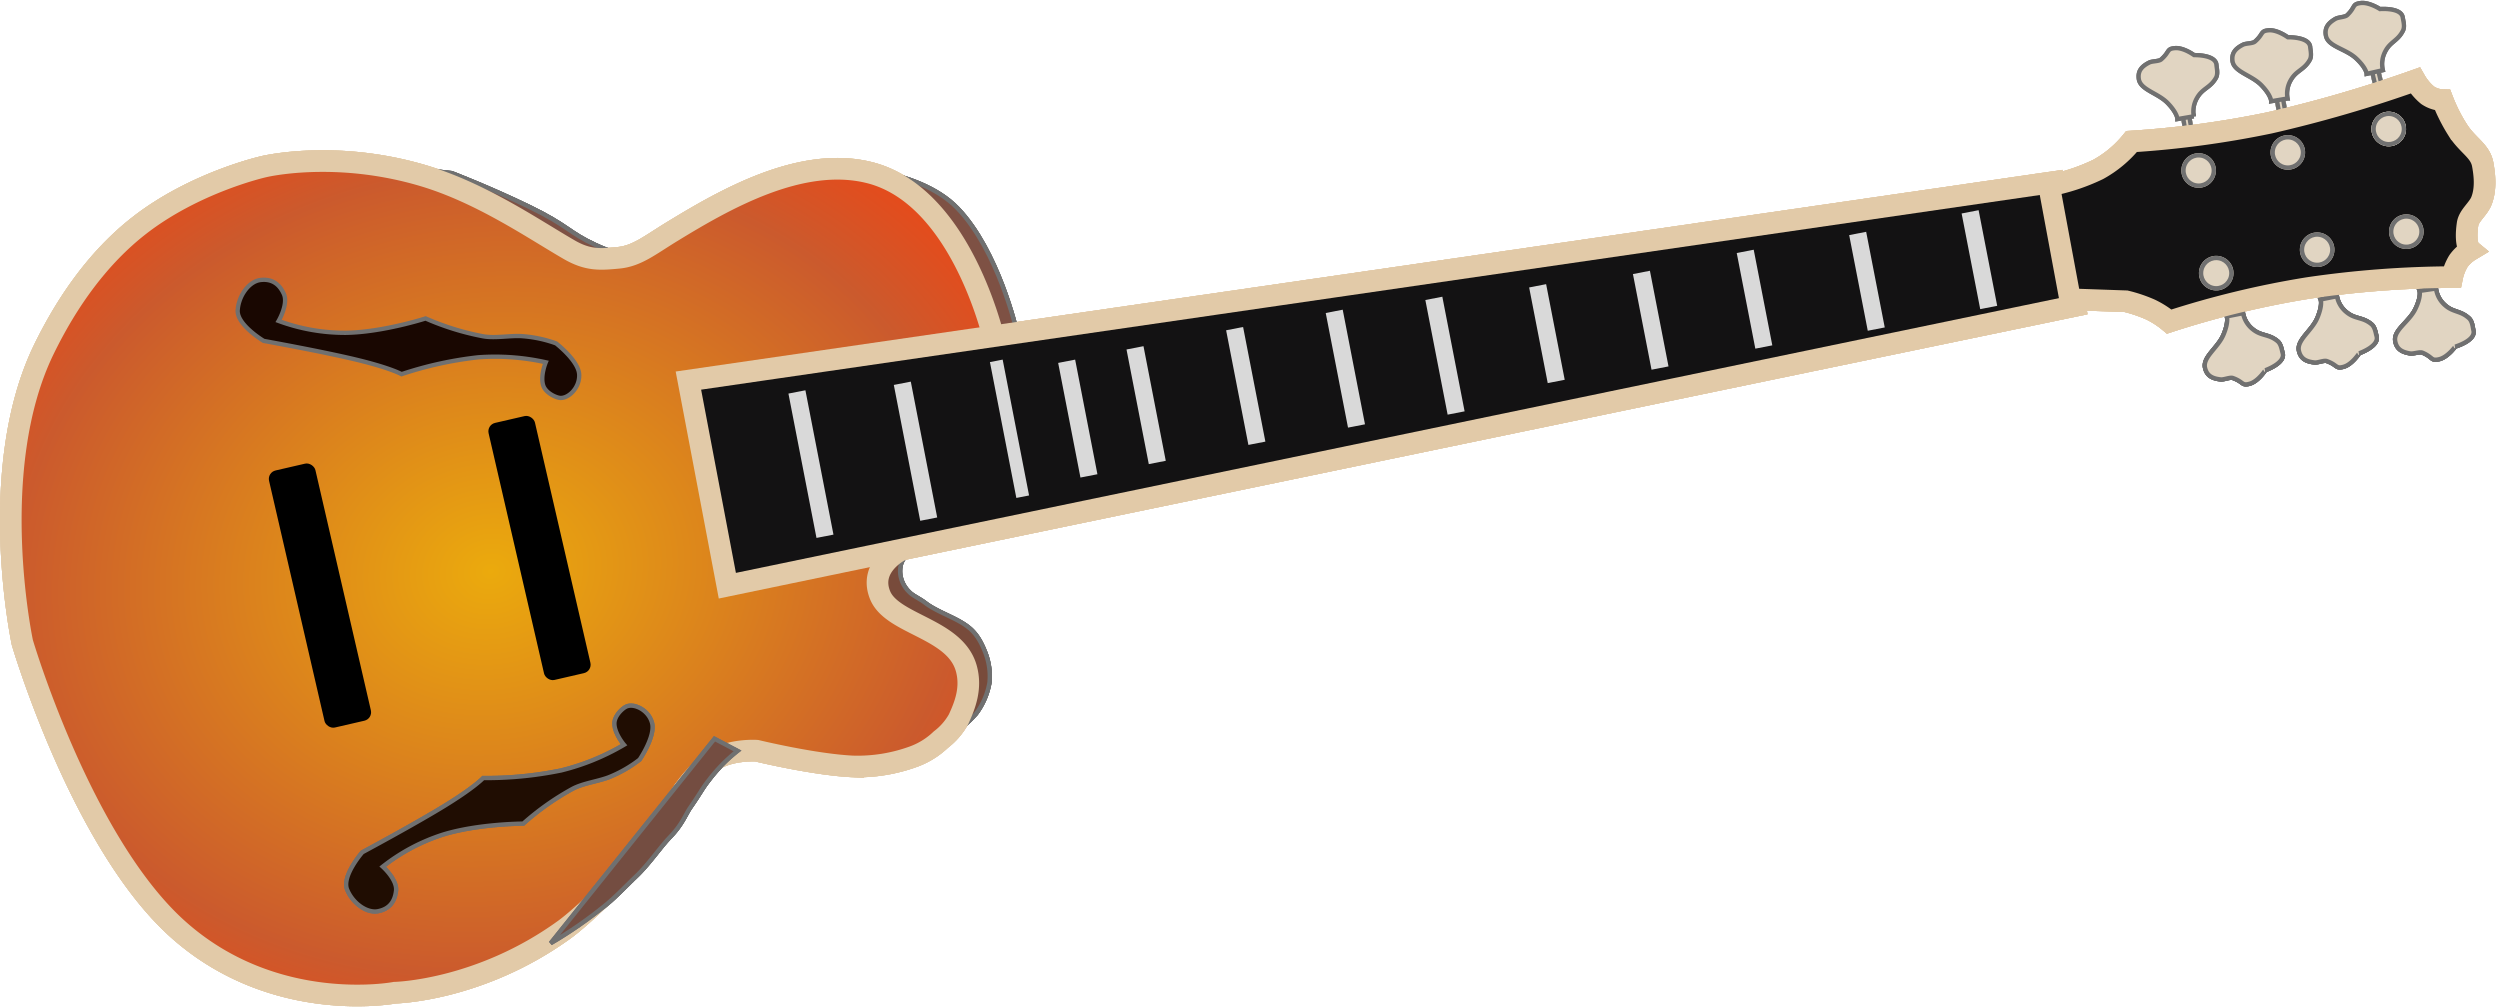 <svg xmlns="http://www.w3.org/2000/svg" xmlns:xlink="http://www.w3.org/1999/xlink" width="578.061" height="232.746" viewBox="0 0 578.061 232.746">
  <defs>
    <radialGradient id="radial-gradient" cx="0.5" cy="0.5" r="0.779" gradientTransform="matrix(0.646, -0.763, 0.723, 0.612, -0.185, 0.575)" gradientUnits="objectBoundingBox">
      <stop offset="0" stop-color="#ebaa0d"/>
      <stop offset="1" stop-color="#b13f22"/>
    </radialGradient>
    <radialGradient id="radial-gradient-2" cx="0.5" cy="0.5" r="0.728" gradientTransform="matrix(0.626, -0.78, 0.726, 0.583, -0.176, 0.599)" gradientUnits="objectBoundingBox">
      <stop offset="0" stop-color="#ebaa0d"/>
      <stop offset="0.677" stop-color="#cb5a2d"/>
      <stop offset="1" stop-color="#ff3c0a"/>
    </radialGradient>
  </defs>
  <g id="Group_167" data-name="Group 167" transform="translate(-2232.691 -425.088)">
    <path id="Path_131" data-name="Path 131" d="M-10918.6-12969.877l-20-36.848,4.634-4.6,6.438-1.065a4.965,4.965,0,0,0-1.325,1.916,6.142,6.142,0,0,0-.228,2.742,6.847,6.847,0,0,0,2.105,4c.758.813,2.418,1.518,3.684,2.5,2.131,1.658,5.582,2.924,8,4.314,2.475,1.422,4.155,2.892,5.741,6.873a15.048,15.048,0,0,1,1.072,7.164,16.676,16.676,0,0,1-3.129,7.249,28.478,28.478,0,0,1-7,5.754" transform="translate(13369.963 13565.762)" fill="#784b3b" stroke="#707070" stroke-width="1"/>
    <g id="Group_78" data-name="Group 78" transform="matrix(0.999, 0.035, -0.035, 0.999, 2727.43, 435.909)">
      <g id="Rectangle_17" data-name="Rectangle 17" transform="matrix(0.978, -0.208, 0.208, 0.978, 9.692, 14.084)" fill="#e1d5c2" stroke="#707070" stroke-width="1">
        <rect width="2.445" height="6.847" stroke="none"/>
        <rect x="0.5" y="0.5" width="1.445" height="5.847" fill="none"/>
      </g>
      <path id="Path_46" data-name="Path 46" d="M8.177.023c-1.986.238-1.1.867-3.1,2.735-.512.48-2.036.429-2.717.8C.651,4.5-.265,5.586.067,7.444c.448,2.5,4.552,3.072,6.9,5.357s2.355,3.6,2.355,3.6l3.752-.778a6.18,6.18,0,0,1,.622-4.312c1.215-2.286,2.966-2.382,4.2-4.766.488-.943.084-2.264,0-2.988-.277-2.4-5.238-2.071-5.238-2.071S10.164-.215,8.177.023Z" transform="translate(0 0)" fill="#e1d5c2" stroke="#707070" stroke-width="1"/>
    </g>
    <g id="Group_79" data-name="Group 79" transform="matrix(0.999, 0.035, -0.035, 0.999, 2749.107, 431.785)">
      <g id="Rectangle_17-2" data-name="Rectangle 17" transform="matrix(0.978, -0.208, 0.208, 0.978, 9.692, 14.084)" fill="#e1d5c2" stroke="#707070" stroke-width="1">
        <rect width="2.445" height="6.847" stroke="none"/>
        <rect x="0.5" y="0.5" width="1.445" height="5.847" fill="none"/>
      </g>
      <path id="Path_46-2" data-name="Path 46" d="M8.177.023c-1.986.238-1.1.867-3.1,2.735-.512.48-2.036.429-2.717.8C.651,4.5-.265,5.586.067,7.444c.448,2.5,4.552,3.072,6.9,5.357s2.355,3.6,2.355,3.6l3.752-.778a6.18,6.18,0,0,1,.622-4.312c1.215-2.286,2.966-2.382,4.2-4.766.488-.943.084-2.264,0-2.988-.277-2.4-5.238-2.071-5.238-2.071S10.164-.215,8.177.023Z" transform="translate(0 0)" fill="#e1d5c2" stroke="#707070" stroke-width="1"/>
    </g>
    <g id="Group_80" data-name="Group 80" transform="translate(2770.313 425.919) rotate(-1)">
      <g id="Rectangle_17-3" data-name="Rectangle 17" transform="matrix(0.978, -0.208, 0.208, 0.978, 9.692, 14.084)" fill="#e1d5c2" stroke="#707070" stroke-width="1">
        <rect width="2.445" height="6.847" stroke="none"/>
        <rect x="0.5" y="0.5" width="1.445" height="5.847" fill="none"/>
      </g>
      <path id="Path_46-3" data-name="Path 46" d="M8.177.023c-1.986.238-1.1.867-3.1,2.734-.512.48-2.036.429-2.718.8C.651,4.5-.265,5.586.068,7.444c.448,2.5,4.552,3.072,6.9,5.358s2.355,3.6,2.355,3.6l3.752-.778a6.18,6.18,0,0,1,.622-4.312c1.215-2.286,2.966-2.382,4.2-4.766.488-.943.084-2.264,0-2.988-.278-2.4-5.238-2.071-5.238-2.071S10.164-.215,8.177.023Z" transform="translate(0 0)" fill="#e1d5c2" stroke="#707070" stroke-width="1"/>
    </g>
    <path id="Path_132" data-name="Path 132" d="M-11423.908-13384.673l24.447,2.782s8.814,3.378,17.936,7.808,9.029,5.9,15.3,8.806,9.77,2.825,9.77,2.825l17.489-11.631,26.961-9.4s20.075-.076,29.52,9.747,13.662,28.352,13.662,28.352l-115.813,8.418Z" transform="translate(13736.598 13847.01)" fill="#7e5144" stroke="#707070" stroke-width="1"/>
    <path id="Path_133" data-name="Path 133" d="M-11542.471-13382.055c-15.693-3.81-33.189,6.185-45.541,13.746-5.1,3.119-8.046,5.595-12.317,6s-7.051.618-11.4-1.893c-8.295-4.792-20.349-13.143-33.843-17.134-20.413-6.037-36.755-2.046-36.755-2.046s-15.924,3.55-28.886,13.68c-9.04,7.065-16.328,17.021-21.935,28.519-13.576,27.839-5,67.834-5,67.834s13.638,46.307,35.982,66.3,50.158,14.66,50.158,14.66,19.576-.363,39.285-14.66c3.794-2.753,17.024-14.65,22.356-24.9,1.771-2.514,3.971-5.325,4.648-6.429a27.656,27.656,0,0,1,7.848-8.052c4.137-2.3,9.532-1.908,9.532-1.908s13.328,3.237,22.3,3.639a37.693,37.693,0,0,0,13.71-2.189,18.076,18.076,0,0,0,6.547-4.009,15.288,15.288,0,0,0,4.11-4.729c1.464-3.179,3.041-7.131,1.8-11.694-2.547-9.35-17.145-10.124-19.943-16.97s5-10.549,5-10.549l21.825-46.689S-11520.273-13376.664-11542.471-13382.055Z" transform="translate(13976.01 13847.009)" stroke="#e2caa8" stroke-width="5" fill="url(#radial-gradient)"/>
    <g id="Group_81" data-name="Group 81" transform="matrix(0.921, -0.391, 0.391, 0.921, 2737.275, 497.876)">
      <g id="Rectangle_17-4" data-name="Rectangle 17" transform="matrix(0.978, 0.208, -0.208, 0.978, 11.116, 0)" fill="#e1d5c2" stroke="#707070" stroke-width="1">
        <rect width="2.445" height="6.847" stroke="none"/>
        <rect x="0.5" y="0.5" width="1.445" height="5.847" fill="none"/>
      </g>
      <path id="Path_46-4" data-name="Path 46" d="M8.177,16.383c-1.986-.238-1.1-.867-3.1-2.734-.512-.48-2.036-.429-2.718-.8C.651,11.9-.265,10.82.068,8.961c.448-2.5,4.552-3.072,6.9-5.358S9.324,0,9.324,0l3.752.778A6.181,6.181,0,0,0,13.7,5.09c1.215,2.286,2.966,2.382,4.2,4.766.488.943.084,2.264,0,2.988-.278,2.4-5.238,2.071-5.238,2.071S10.164,16.62,8.177,16.383Z" transform="translate(0 4.376)" fill="#e1d5c2" stroke="#707070" stroke-width="1"/>
    </g>
    <g id="Group_82" data-name="Group 82" transform="matrix(0.921, -0.391, 0.391, 0.921, 2758.988, 493.958)">
      <g id="Rectangle_17-5" data-name="Rectangle 17" transform="matrix(0.978, 0.208, -0.208, 0.978, 11.116, 0)" fill="#e1d5c2" stroke="#707070" stroke-width="1">
        <rect width="2.445" height="6.847" stroke="none"/>
        <rect x="0.5" y="0.5" width="1.445" height="5.847" fill="none"/>
      </g>
      <path id="Path_46-5" data-name="Path 46" d="M8.177,16.383c-1.986-.238-1.1-.867-3.1-2.734-.512-.48-2.036-.429-2.718-.8C.651,11.9-.265,10.82.068,8.961c.448-2.5,4.552-3.072,6.9-5.358S9.324,0,9.324,0l3.752.778A6.181,6.181,0,0,0,13.7,5.09c1.215,2.286,2.966,2.382,4.2,4.766.488.943.084,2.264,0,2.988-.278,2.4-5.238,2.071-5.238,2.071S10.164,16.62,8.177,16.383Z" transform="translate(0 4.376)" fill="#e1d5c2" stroke="#707070" stroke-width="1"/>
    </g>
    <g id="Group_83" data-name="Group 83" transform="translate(2781.9 491.437) rotate(-20)">
      <g id="Rectangle_17-6" data-name="Rectangle 17" transform="matrix(0.978, 0.208, -0.208, 0.978, 11.116, 0)" fill="#e1d5c2" stroke="#707070" stroke-width="1">
        <rect width="2.445" height="6.847" stroke="none"/>
        <rect x="0.5" y="0.5" width="1.445" height="5.847" fill="none"/>
      </g>
      <path id="Path_46-6" data-name="Path 46" d="M8.177,16.382c-1.986-.238-1.1-.867-3.1-2.735-.512-.48-2.036-.429-2.718-.8C.651,11.9-.265,10.82.068,8.961c.448-2.5,4.552-3.072,6.9-5.358S9.324,0,9.324,0l3.752.778A6.18,6.18,0,0,0,13.7,5.09c1.215,2.287,2.966,2.382,4.2,4.766.488.943.084,2.264,0,2.988-.278,2.4-5.238,2.071-5.238,2.071S10.164,16.62,8.177,16.382Z" transform="translate(0 4.376)" fill="#e1d5c2" stroke="#707070" stroke-width="1"/>
    </g>
    <g id="Group_84" data-name="Group 84" transform="matrix(0.999, 0.035, -0.035, 0.999, 2394.783, 429.809)">
      <path id="Path_44" data-name="Path 44" d="M0,56.944l10.663,47.1,309.3-75.617L313.983,0Z" transform="translate(0 26.419)" fill="#131213" stroke="#e2caa8" stroke-width="5"/>
      <path id="Path_45" data-name="Path 45" d="M18.729,16.408a26.129,26.129,0,0,1-7.5,6.725A45.947,45.947,0,0,1,0,27.279l5.8,26.1H18.729a33.456,33.456,0,0,1,5.71,1.711,20.936,20.936,0,0,1,4.449,2.639,213.885,213.885,0,0,1,31.755-8.872,236.027,236.027,0,0,1,33.289-3.7A11.588,11.588,0,0,1,95.254,41.4,9.2,9.2,0,0,1,97.9,38.787s-1.38-1.057-.833-6.035c.218-1.981,2.329-3.509,3.02-5.473.982-2.789.544-5.935,0-8.4-.711-3.222-3.706-4.269-6.154-7.907A38.926,38.926,0,0,1,90.3,4.324a6.536,6.536,0,0,1-3.509-1,12.558,12.558,0,0,1-3-3.324A298.516,298.516,0,0,1,50.509,10.969,226.659,226.659,0,0,1,18.729,16.408Z" transform="translate(312.96 0)" fill="#131213" stroke="#e2caa8" stroke-width="5"/>
    </g>
    <path id="Path_134" data-name="Path 134" d="M-11663.479-14250.646c-2.623.335-5.01,3.627-5.226,6.992s6.01,7.083,6.01,7.083,13.476,2.425,21.445,4.348,10.434,3.347,10.434,3.347a86.148,86.148,0,0,1,17.688-3.9,53.9,53.9,0,0,1,15.663,1.147s-1.272,3.033-.621,5.27c.524,1.8,2.9,2.839,3.817,2.96,1.98.264,4.727-2.327,4.524-5.478s-5.332-7.118-5.332-7.118a29.213,29.213,0,0,0-7.677-1.658c-2.721-.243-6.421.549-9.288,0a61.459,61.459,0,0,1-13.217-4.112s-9.869,3.178-18.364,3.322a44.265,44.265,0,0,1-15.615-2.743s2.274-3.866,1.215-6.232S-11660.854-14250.98-11663.479-14250.646Z" transform="translate(13956.354 14740.484)" fill="#190701" stroke="#707070" stroke-width="1"/>
    <path id="Path_135" data-name="Path 135" d="M-10918.6-12969.877l-20-36.848,4.634-4.6,6.438-1.065a4.965,4.965,0,0,0-1.325,1.916,6.142,6.142,0,0,0-.228,2.742,6.847,6.847,0,0,0,2.105,4c.758.813,2.418,1.518,3.684,2.5,2.131,1.658,5.582,2.924,8,4.314,2.475,1.422,4.155,2.892,5.741,6.873a15.048,15.048,0,0,1,1.072,7.164,16.676,16.676,0,0,1-3.129,7.249,28.478,28.478,0,0,1-7,5.754" transform="translate(13369.963 13565.762)" fill="#784b3b" stroke="#707070" stroke-width="1"/>
    <path id="Path_136" data-name="Path 136" d="M-11423.908-13384.673l24.447,2.782s8.814,3.378,17.936,7.808,9.029,5.9,15.3,8.806,9.77,2.825,9.77,2.825l17.489-11.631,26.961-9.4s20.075-.076,29.52,9.747,13.662,28.352,13.662,28.352l-115.813,8.418Z" transform="translate(13736.598 13847.01)" fill="#7e5144" stroke="#707070" stroke-width="1"/>
    <path id="Path_137" data-name="Path 137" d="M-11542.471-13382.055c-15.693-3.81-33.189,6.185-45.541,13.746-5.1,3.119-8.046,5.595-12.317,6s-7.051.618-11.4-1.893c-8.295-4.792-20.349-13.143-33.843-17.134-20.413-6.037-36.755-2.046-36.755-2.046s-15.924,3.55-28.886,13.68c-9.04,7.065-16.328,17.021-21.935,28.519-13.576,27.839-5,67.834-5,67.834s13.638,46.307,35.982,66.3,50.158,14.66,50.158,14.66,19.576-.363,39.285-14.66c3.794-2.753,17.024-14.65,22.356-24.9,1.771-2.514,3.971-5.325,4.648-6.429a27.656,27.656,0,0,1,7.848-8.052c4.137-2.3,9.532-1.908,9.532-1.908s13.328,3.237,22.3,3.639a37.693,37.693,0,0,0,13.71-2.189,18.076,18.076,0,0,0,6.547-4.009,15.288,15.288,0,0,0,4.11-4.729c1.464-3.179,3.041-7.131,1.8-11.694-2.547-9.35-17.145-10.124-19.943-16.97s5-10.549,5-10.549l21.825-46.689S-11520.273-13376.664-11542.471-13382.055Z" transform="translate(13976.01 13847.009)" stroke="#e2caa8" stroke-width="5" fill="url(#radial-gradient-2)"/>
    <g id="Group_85" data-name="Group 85" transform="matrix(0.921, -0.391, 0.391, 0.921, 2737.275, 497.876)">
      <g id="Rectangle_17-7" data-name="Rectangle 17" transform="matrix(0.978, 0.208, -0.208, 0.978, 11.116, 0)" fill="#e1d5c2" stroke="#707070" stroke-width="1">
        <rect width="2.445" height="6.847" stroke="none"/>
        <rect x="0.5" y="0.5" width="1.445" height="5.847" fill="none"/>
      </g>
      <path id="Path_46-7" data-name="Path 46" d="M8.177,16.383c-1.986-.238-1.1-.867-3.1-2.734-.512-.48-2.036-.429-2.718-.8C.651,11.9-.265,10.82.068,8.961c.448-2.5,4.552-3.072,6.9-5.358S9.324,0,9.324,0l3.752.778A6.181,6.181,0,0,0,13.7,5.09c1.215,2.286,2.966,2.382,4.2,4.766.488.943.084,2.264,0,2.988-.278,2.4-5.238,2.071-5.238,2.071S10.164,16.62,8.177,16.383Z" transform="translate(0 4.376)" fill="#e1d5c2" stroke="#707070" stroke-width="1"/>
    </g>
    <g id="Group_86" data-name="Group 86" transform="matrix(0.921, -0.391, 0.391, 0.921, 2758.988, 493.958)">
      <g id="Rectangle_17-8" data-name="Rectangle 17" transform="matrix(0.978, 0.208, -0.208, 0.978, 11.116, 0)" fill="#e1d5c2" stroke="#707070" stroke-width="1">
        <rect width="2.445" height="6.847" stroke="none"/>
        <rect x="0.5" y="0.5" width="1.445" height="5.847" fill="none"/>
      </g>
      <path id="Path_46-8" data-name="Path 46" d="M8.177,16.383c-1.986-.238-1.1-.867-3.1-2.734-.512-.48-2.036-.429-2.718-.8C.651,11.9-.265,10.82.068,8.961c.448-2.5,4.552-3.072,6.9-5.358S9.324,0,9.324,0l3.752.778A6.181,6.181,0,0,0,13.7,5.09c1.215,2.286,2.966,2.382,4.2,4.766.488.943.084,2.264,0,2.988-.278,2.4-5.238,2.071-5.238,2.071S10.164,16.62,8.177,16.383Z" transform="translate(0 4.376)" fill="#e1d5c2" stroke="#707070" stroke-width="1"/>
    </g>
    <g id="Group_87" data-name="Group 87" transform="translate(2781.9 491.437) rotate(-20)">
      <g id="Rectangle_17-9" data-name="Rectangle 17" transform="matrix(0.978, 0.208, -0.208, 0.978, 11.116, 0)" fill="#e1d5c2" stroke="#707070" stroke-width="1">
        <rect width="2.445" height="6.847" stroke="none"/>
        <rect x="0.5" y="0.5" width="1.445" height="5.847" fill="none"/>
      </g>
      <path id="Path_46-9" data-name="Path 46" d="M8.177,16.382c-1.986-.238-1.1-.867-3.1-2.735-.512-.48-2.036-.429-2.718-.8C.651,11.9-.265,10.82.068,8.961c.448-2.5,4.552-3.072,6.9-5.358S9.324,0,9.324,0l3.752.778A6.18,6.18,0,0,0,13.7,5.09c1.215,2.287,2.966,2.382,4.2,4.766.488.943.084,2.264,0,2.988-.278,2.4-5.238,2.071-5.238,2.071S10.164,16.62,8.177,16.382Z" transform="translate(0 4.376)" fill="#e1d5c2" stroke="#707070" stroke-width="1"/>
    </g>
    <g id="Group_88" data-name="Group 88" transform="matrix(0.999, 0.035, -0.035, 0.999, 2394.783, 429.809)">
      <path id="Path_44-2" data-name="Path 44" d="M0,56.944l10.663,47.1,309.3-75.617L313.983,0Z" transform="translate(0 26.419)" fill="#131213" stroke="#e2caa8" stroke-width="5"/>
      <path id="Path_45-2" data-name="Path 45" d="M18.729,16.408a26.129,26.129,0,0,1-7.5,6.725A45.947,45.947,0,0,1,0,27.279l5.8,26.1H18.729a33.456,33.456,0,0,1,5.71,1.711,20.936,20.936,0,0,1,4.449,2.639,213.885,213.885,0,0,1,31.755-8.872,236.027,236.027,0,0,1,33.289-3.7A11.588,11.588,0,0,1,95.254,41.4,9.2,9.2,0,0,1,97.9,38.787s-1.38-1.057-.833-6.035c.218-1.981,2.329-3.509,3.02-5.473.982-2.789.544-5.935,0-8.4-.711-3.222-3.706-4.269-6.154-7.907A38.926,38.926,0,0,1,90.3,4.324a6.536,6.536,0,0,1-3.509-1,12.558,12.558,0,0,1-3-3.324A298.516,298.516,0,0,1,50.509,10.969,226.659,226.659,0,0,1,18.729,16.408Z" transform="translate(312.96 0)" fill="#131213" stroke="#e2caa8" stroke-width="5"/>
    </g>
    <path id="Path_138" data-name="Path 138" d="M-11663.479-14250.646c-2.623.335-5.01,3.627-5.226,6.992s6.01,7.083,6.01,7.083,13.476,2.425,21.445,4.348,10.434,3.347,10.434,3.347a86.148,86.148,0,0,1,17.688-3.9,53.9,53.9,0,0,1,15.663,1.147s-1.272,3.033-.621,5.27c.524,1.8,2.9,2.839,3.817,2.96,1.98.264,4.727-2.327,4.524-5.478s-5.332-7.118-5.332-7.118a29.213,29.213,0,0,0-7.677-1.658c-2.721-.243-6.421.549-9.288,0a61.459,61.459,0,0,1-13.217-4.112s-9.869,3.178-18.364,3.322a44.265,44.265,0,0,1-15.615-2.743s2.274-3.866,1.215-6.232S-11660.854-14250.98-11663.479-14250.646Z" transform="translate(13956.354 14740.484)" fill="#190701" stroke="#707070" stroke-width="1"/>
    <path id="Path_139" data-name="Path 139" d="M-11187.153-12835.616a37.465,37.465,0,0,0-6.7,6.842c-1.469,1.873-1.753,2.671-4.255,6.3-1.061,1.538-1.841,3.877-4.661,6.782-2.264,2.333-4.862,6.239-7.851,9.08-2.223,2.114-4.675,4.729-6.989,6.612a98.939,98.939,0,0,1-12.755,8.854l37.885-47.265Z" transform="translate(13590.379 13434.329)" fill="#744d41" stroke="#707070" stroke-width="1"/>
    <path id="Path_140" data-name="Path 140" d="M5.232,27.266C2.608,26.93.221,23.639.005,20.273S6.015,13.19,6.015,13.19,19.49,10.766,27.46,8.842,37.894,5.5,37.894,5.5A86.146,86.146,0,0,0,55.582,9.4,53.9,53.9,0,0,0,71.245,8.248s-1.273-3.034-.621-5.27c.524-1.8,2.9-2.838,3.818-2.959,1.981-.263,4.727,2.328,4.525,5.477s-5.333,7.119-5.333,7.119a29.19,29.19,0,0,1-7.676,1.658c-2.722.243-6.421-.548-9.288,0a61.477,61.477,0,0,0-13.216,4.112s-9.869-3.178-18.364-3.322A44.288,44.288,0,0,0,9.473,17.805s2.274,3.867,1.214,6.232S7.856,27.6,5.232,27.266Z" transform="matrix(0.951, -0.309, 0.309, 0.951, 2306.676, 611.47)" fill="#200d02" stroke="#707070" stroke-width="1"/>
    <path id="Path_141" data-name="Path 141" d="M-11187.153-12835.616a37.465,37.465,0,0,0-6.7,6.842c-1.469,1.873-1.753,2.671-4.255,6.3-1.061,1.538-1.841,3.877-4.661,6.782-2.264,2.333-4.862,6.239-7.851,9.08-2.223,2.114-4.675,4.729-6.989,6.612a98.939,98.939,0,0,1-12.755,8.854l37.885-47.265Z" transform="translate(13590.379 13434.329)" fill="#744d41" stroke="#707070" stroke-width="1"/>
    <path id="Path_142" data-name="Path 142" d="M5.232,27.266C2.608,26.93.221,23.639.005,20.273S6.015,13.19,6.015,13.19,19.49,10.766,27.46,8.842,37.894,5.5,37.894,5.5A86.146,86.146,0,0,0,55.582,9.4,53.9,53.9,0,0,0,71.245,8.248s-1.273-3.034-.621-5.27c.524-1.8,2.9-2.838,3.818-2.959,1.981-.263,4.727,2.328,4.525,5.477s-5.333,7.119-5.333,7.119a29.19,29.19,0,0,1-7.676,1.658c-2.722.243-6.421-.548-9.288,0a61.477,61.477,0,0,0-13.216,4.112s-9.869-3.178-18.364-3.322A44.288,44.288,0,0,0,9.473,17.805s2.274,3.867,1.214,6.232S7.856,27.6,5.232,27.266Z" transform="matrix(0.951, -0.309, 0.309, 0.951, 2306.676, 611.47)" fill="#200d02" stroke="#707070" stroke-width="1"/>
    <g id="Ellipse_43" data-name="Ellipse 43" transform="matrix(0.999, 0.035, -0.035, 0.999, 2737.209, 460.369)" fill="#e1d5c2" stroke="#707070" stroke-width="1">
      <ellipse cx="4.004" cy="4.004" rx="4.004" ry="4.004" stroke="none"/>
      <ellipse cx="4.004" cy="4.004" rx="3.504" ry="3.504" fill="none"/>
    </g>
    <g id="Ellipse_44" data-name="Ellipse 44" transform="matrix(0.999, 0.035, -0.035, 0.999, 2757.83, 456.193)" fill="#e1d5c2" stroke="#707070" stroke-width="1">
      <ellipse cx="4.004" cy="4.004" rx="4.004" ry="4.004" stroke="none"/>
      <ellipse cx="4.004" cy="4.004" rx="3.504" ry="3.504" fill="none"/>
    </g>
    <g id="Ellipse_45" data-name="Ellipse 45" transform="matrix(0.999, 0.035, -0.035, 0.999, 2781.168, 450.776)" fill="#e1d5c2" stroke="#707070" stroke-width="1">
      <ellipse cx="4.004" cy="4.004" rx="4.004" ry="4.004" stroke="none"/>
      <ellipse cx="4.004" cy="4.004" rx="3.504" ry="3.504" fill="none"/>
    </g>
    <g id="Ellipse_46" data-name="Ellipse 46" transform="matrix(0.999, 0.035, -0.035, 0.999, 2781.168, 450.776)" fill="#e1d5c2" stroke="#707070" stroke-width="1">
      <ellipse cx="4.004" cy="4.004" rx="4.004" ry="4.004" stroke="none"/>
      <ellipse cx="4.004" cy="4.004" rx="3.504" ry="3.504" fill="none"/>
    </g>
    <g id="Ellipse_47" data-name="Ellipse 47" transform="matrix(0.999, 0.035, -0.035, 0.999, 2785.236, 474.511)" fill="#e1d5c2" stroke="#707070" stroke-width="1">
      <ellipse cx="4.004" cy="4.004" rx="4.004" ry="4.004" stroke="none"/>
      <ellipse cx="4.004" cy="4.004" rx="3.504" ry="3.504" fill="none"/>
    </g>
    <g id="Ellipse_48" data-name="Ellipse 48" transform="matrix(0.999, 0.035, -0.035, 0.999, 2764.613, 478.688)" fill="#e1d5c2" stroke="#707070" stroke-width="1">
      <ellipse cx="4.004" cy="4.004" rx="4.004" ry="4.004" stroke="none"/>
      <ellipse cx="4.004" cy="4.004" rx="3.504" ry="3.504" fill="none"/>
    </g>
    <g id="Ellipse_49" data-name="Ellipse 49" transform="matrix(0.999, 0.035, -0.035, 0.999, 2741.277, 484.104)" fill="#e1d5c2" stroke="#707070" stroke-width="1">
      <ellipse cx="4.004" cy="4.004" rx="4.004" ry="4.004" stroke="none"/>
      <ellipse cx="4.004" cy="4.004" rx="3.504" ry="3.504" fill="none"/>
    </g>
    <rect id="Rectangle_35" data-name="Rectangle 35" width="11" height="61" rx="2" transform="translate(2294.455 534.322) rotate(-13)"/>
    <rect id="Rectangle_36" data-name="Rectangle 36" width="11" height="61" rx="2" transform="translate(2345.217 523.322) rotate(-13)"/>
    <rect id="Rectangle_37" data-name="Rectangle 37" width="4" height="34" transform="translate(2414.994 516.094) rotate(-11)" fill="#d9d9d9"/>
    <rect id="Rectangle_38" data-name="Rectangle 38" width="4" height="32" transform="translate(2439.363 514.094) rotate(-11)" fill="#d9d9d9"/>
    <rect id="Rectangle_39" data-name="Rectangle 39" width="3" height="32" transform="translate(2461.588 508.811) rotate(-11)" fill="#d9d9d9"/>
    <rect id="Rectangle_40" data-name="Rectangle 40" width="4" height="27" transform="translate(2477.363 509.002) rotate(-11)" fill="#d9d9d9"/>
    <rect id="Rectangle_41" data-name="Rectangle 41" width="4" height="27" transform="translate(2493.166 505.896) rotate(-11)" fill="#d9d9d9"/>
    <rect id="Rectangle_42" data-name="Rectangle 42" width="4" height="27" transform="translate(2516.199 501.46) rotate(-11)" fill="#d9d9d9"/>
    <path id="Path_143" data-name="Path 143" d="M0,0H4V27H0Z" transform="translate(2539.232 497.46) rotate(-11)" fill="#d9d9d9"/>
    <path id="Path_144" data-name="Path 144" d="M0,0H4V27H0Z" transform="translate(2562.266 494.46) rotate(-11)" fill="#d9d9d9"/>
    <path id="Path_145" data-name="Path 145" d="M0,0H4V22.527H0Z" transform="translate(2610.266 488.46) rotate(-11)" fill="#d9d9d9"/>
    <path id="Path_146" data-name="Path 146" d="M0,0H4V22.527H0Z" transform="translate(2586.266 491.555) rotate(-11)" fill="#d9d9d9"/>
    <path id="Path_147" data-name="Path 147" d="M0,0H4V22.527H0Z" transform="translate(2634.266 483.592) rotate(-11)" fill="#d9d9d9"/>
    <path id="Path_148" data-name="Path 148" d="M0,0H4V22.527H0Z" transform="translate(2660.266 479.451) rotate(-11)" fill="#d9d9d9"/>
    <path id="Path_149" data-name="Path 149" d="M0,0H4V22.527H0Z" transform="translate(2686.266 474.451) rotate(-11)" fill="#d9d9d9"/>
    <path id="Path_247" data-name="Path 247" d="M-10918.6-12969.877l-20-36.848,4.634-4.6,6.438-1.065a4.965,4.965,0,0,0-1.325,1.916,6.142,6.142,0,0,0-.228,2.742,6.847,6.847,0,0,0,2.105,4c.758.813,2.418,1.518,3.684,2.5,2.131,1.658,5.582,2.924,8,4.314,2.475,1.422,4.155,2.892,5.741,6.873a15.048,15.048,0,0,1,1.072,7.164,16.676,16.676,0,0,1-3.129,7.249,28.478,28.478,0,0,1-7,5.754" transform="translate(13369.963 13565.762)" fill="#784b3b" stroke="#707070" stroke-width="1"/>
    <g id="Group_136" data-name="Group 136" transform="matrix(0.999, 0.035, -0.035, 0.999, 2727.43, 435.909)">
      <g id="Rectangle_17-10" data-name="Rectangle 17" transform="matrix(0.978, -0.208, 0.208, 0.978, 9.692, 14.084)" fill="#e1d5c2" stroke="#707070" stroke-width="1">
        <rect width="2.445" height="6.847" stroke="none"/>
        <rect x="0.5" y="0.5" width="1.445" height="5.847" fill="none"/>
      </g>
      <path id="Path_46-10" data-name="Path 46" d="M8.177.023c-1.986.238-1.1.867-3.1,2.735-.512.48-2.036.429-2.717.8C.651,4.5-.265,5.586.067,7.444c.448,2.5,4.552,3.072,6.9,5.357s2.355,3.6,2.355,3.6l3.752-.778a6.18,6.18,0,0,1,.622-4.312c1.215-2.286,2.966-2.382,4.2-4.766.488-.943.084-2.264,0-2.988-.277-2.4-5.238-2.071-5.238-2.071S10.164-.215,8.177.023Z" transform="translate(0 0)" fill="#e1d5c2" stroke="#707070" stroke-width="1"/>
    </g>
    <g id="Group_137" data-name="Group 137" transform="matrix(0.999, 0.035, -0.035, 0.999, 2749.107, 431.785)">
      <g id="Rectangle_17-11" data-name="Rectangle 17" transform="matrix(0.978, -0.208, 0.208, 0.978, 9.692, 14.084)" fill="#e1d5c2" stroke="#707070" stroke-width="1">
        <rect width="2.445" height="6.847" stroke="none"/>
        <rect x="0.5" y="0.5" width="1.445" height="5.847" fill="none"/>
      </g>
      <path id="Path_46-11" data-name="Path 46" d="M8.177.023c-1.986.238-1.1.867-3.1,2.735-.512.48-2.036.429-2.717.8C.651,4.5-.265,5.586.067,7.444c.448,2.5,4.552,3.072,6.9,5.357s2.355,3.6,2.355,3.6l3.752-.778a6.18,6.18,0,0,1,.622-4.312c1.215-2.286,2.966-2.382,4.2-4.766.488-.943.084-2.264,0-2.988-.277-2.4-5.238-2.071-5.238-2.071S10.164-.215,8.177.023Z" transform="translate(0 0)" fill="#e1d5c2" stroke="#707070" stroke-width="1"/>
    </g>
    <g id="Group_138" data-name="Group 138" transform="translate(2770.313 425.919) rotate(-1)">
      <g id="Rectangle_17-12" data-name="Rectangle 17" transform="matrix(0.978, -0.208, 0.208, 0.978, 9.692, 14.084)" fill="#e1d5c2" stroke="#707070" stroke-width="1">
        <rect width="2.445" height="6.847" stroke="none"/>
        <rect x="0.5" y="0.5" width="1.445" height="5.847" fill="none"/>
      </g>
      <path id="Path_46-12" data-name="Path 46" d="M8.177.023c-1.986.238-1.1.867-3.1,2.734-.512.48-2.036.429-2.718.8C.651,4.5-.265,5.586.068,7.444c.448,2.5,4.552,3.072,6.9,5.358s2.355,3.6,2.355,3.6l3.752-.778a6.18,6.18,0,0,1,.622-4.312c1.215-2.286,2.966-2.382,4.2-4.766.488-.943.084-2.264,0-2.988-.278-2.4-5.238-2.071-5.238-2.071S10.164-.215,8.177.023Z" transform="translate(0 0)" fill="#e1d5c2" stroke="#707070" stroke-width="1"/>
    </g>
    <path id="Path_248" data-name="Path 248" d="M-11423.908-13384.673l24.447,2.782s8.814,3.378,17.936,7.808,9.029,5.9,15.3,8.806,9.77,2.825,9.77,2.825l17.489-11.631,26.961-9.4s20.075-.076,29.52,9.747,13.662,28.352,13.662,28.352l-115.813,8.418Z" transform="translate(13736.598 13847.01)" fill="#7e5144" stroke="#707070" stroke-width="1"/>
    <path id="Path_249" data-name="Path 249" d="M-11542.471-13382.055c-15.693-3.81-33.189,6.185-45.541,13.746-5.1,3.119-8.046,5.595-12.317,6s-7.051.618-11.4-1.893c-8.295-4.792-20.349-13.143-33.843-17.134-20.413-6.037-36.755-2.046-36.755-2.046s-15.924,3.55-28.886,13.68c-9.04,7.065-16.328,17.021-21.935,28.519-13.576,27.839-5,67.834-5,67.834s13.638,46.307,35.982,66.3,50.158,14.66,50.158,14.66,19.576-.363,39.285-14.66c3.794-2.753,17.024-14.65,22.356-24.9,1.771-2.514,3.971-5.325,4.648-6.429a27.656,27.656,0,0,1,7.848-8.052c4.137-2.3,9.532-1.908,9.532-1.908s13.328,3.237,22.3,3.639a37.693,37.693,0,0,0,13.71-2.189,18.076,18.076,0,0,0,6.547-4.009,15.288,15.288,0,0,0,4.11-4.729c1.464-3.179,3.041-7.131,1.8-11.694-2.547-9.35-17.145-10.124-19.943-16.97s5-10.549,5-10.549l21.825-46.689S-11520.273-13376.664-11542.471-13382.055Z" transform="translate(13976.01 13847.009)" stroke="#e2caa8" stroke-width="5" fill="url(#radial-gradient)"/>
    <g id="Group_139" data-name="Group 139" transform="matrix(0.921, -0.391, 0.391, 0.921, 2737.275, 497.876)">
      <g id="Rectangle_17-13" data-name="Rectangle 17" transform="matrix(0.978, 0.208, -0.208, 0.978, 11.116, 0)" fill="#e1d5c2" stroke="#707070" stroke-width="1">
        <rect width="2.445" height="6.847" stroke="none"/>
        <rect x="0.5" y="0.5" width="1.445" height="5.847" fill="none"/>
      </g>
      <path id="Path_46-13" data-name="Path 46" d="M8.177,16.383c-1.986-.238-1.1-.867-3.1-2.734-.512-.48-2.036-.429-2.718-.8C.651,11.9-.265,10.82.068,8.961c.448-2.5,4.552-3.072,6.9-5.358S9.324,0,9.324,0l3.752.778A6.181,6.181,0,0,0,13.7,5.09c1.215,2.286,2.966,2.382,4.2,4.766.488.943.084,2.264,0,2.988-.278,2.4-5.238,2.071-5.238,2.071S10.164,16.62,8.177,16.383Z" transform="translate(0 4.376)" fill="#e1d5c2" stroke="#707070" stroke-width="1"/>
    </g>
    <g id="Group_140" data-name="Group 140" transform="matrix(0.921, -0.391, 0.391, 0.921, 2758.988, 493.958)">
      <g id="Rectangle_17-14" data-name="Rectangle 17" transform="matrix(0.978, 0.208, -0.208, 0.978, 11.116, 0)" fill="#e1d5c2" stroke="#707070" stroke-width="1">
        <rect width="2.445" height="6.847" stroke="none"/>
        <rect x="0.5" y="0.5" width="1.445" height="5.847" fill="none"/>
      </g>
      <path id="Path_46-14" data-name="Path 46" d="M8.177,16.383c-1.986-.238-1.1-.867-3.1-2.734-.512-.48-2.036-.429-2.718-.8C.651,11.9-.265,10.82.068,8.961c.448-2.5,4.552-3.072,6.9-5.358S9.324,0,9.324,0l3.752.778A6.181,6.181,0,0,0,13.7,5.09c1.215,2.286,2.966,2.382,4.2,4.766.488.943.084,2.264,0,2.988-.278,2.4-5.238,2.071-5.238,2.071S10.164,16.62,8.177,16.383Z" transform="translate(0 4.376)" fill="#e1d5c2" stroke="#707070" stroke-width="1"/>
    </g>
    <g id="Group_141" data-name="Group 141" transform="translate(2781.9 491.437) rotate(-20)">
      <g id="Rectangle_17-15" data-name="Rectangle 17" transform="matrix(0.978, 0.208, -0.208, 0.978, 11.116, 0)" fill="#e1d5c2" stroke="#707070" stroke-width="1">
        <rect width="2.445" height="6.847" stroke="none"/>
        <rect x="0.5" y="0.5" width="1.445" height="5.847" fill="none"/>
      </g>
      <path id="Path_46-15" data-name="Path 46" d="M8.177,16.382c-1.986-.238-1.1-.867-3.1-2.735-.512-.48-2.036-.429-2.718-.8C.651,11.9-.265,10.82.068,8.961c.448-2.5,4.552-3.072,6.9-5.358S9.324,0,9.324,0l3.752.778A6.18,6.18,0,0,0,13.7,5.09c1.215,2.287,2.966,2.382,4.2,4.766.488.943.084,2.264,0,2.988-.278,2.4-5.238,2.071-5.238,2.071S10.164,16.62,8.177,16.382Z" transform="translate(0 4.376)" fill="#e1d5c2" stroke="#707070" stroke-width="1"/>
    </g>
    <g id="Group_142" data-name="Group 142" transform="matrix(0.999, 0.035, -0.035, 0.999, 2394.783, 429.809)">
      <path id="Path_44-3" data-name="Path 44" d="M0,56.944l10.663,47.1,309.3-75.617L313.983,0Z" transform="translate(0 26.419)" fill="#131213" stroke="#e2caa8" stroke-width="5"/>
      <path id="Path_45-3" data-name="Path 45" d="M18.729,16.408a26.129,26.129,0,0,1-7.5,6.725A45.947,45.947,0,0,1,0,27.279l5.8,26.1H18.729a33.456,33.456,0,0,1,5.71,1.711,20.936,20.936,0,0,1,4.449,2.639,213.885,213.885,0,0,1,31.755-8.872,236.027,236.027,0,0,1,33.289-3.7A11.588,11.588,0,0,1,95.254,41.4,9.2,9.2,0,0,1,97.9,38.787s-1.38-1.057-.833-6.035c.218-1.981,2.329-3.509,3.02-5.473.982-2.789.544-5.935,0-8.4-.711-3.222-3.706-4.269-6.154-7.907A38.926,38.926,0,0,1,90.3,4.324a6.536,6.536,0,0,1-3.509-1,12.558,12.558,0,0,1-3-3.324A298.516,298.516,0,0,1,50.509,10.969,226.659,226.659,0,0,1,18.729,16.408Z" transform="translate(312.96 0)" fill="#131213" stroke="#e2caa8" stroke-width="5"/>
    </g>
    <path id="Path_250" data-name="Path 250" d="M-11663.479-14250.646c-2.623.335-5.01,3.627-5.226,6.992s6.01,7.083,6.01,7.083,13.476,2.425,21.445,4.348,10.434,3.347,10.434,3.347a86.148,86.148,0,0,1,17.688-3.9,53.9,53.9,0,0,1,15.663,1.147s-1.272,3.033-.621,5.27c.524,1.8,2.9,2.839,3.817,2.96,1.98.264,4.727-2.327,4.524-5.478s-5.332-7.118-5.332-7.118a29.213,29.213,0,0,0-7.677-1.658c-2.721-.243-6.421.549-9.288,0a61.459,61.459,0,0,1-13.217-4.112s-9.869,3.178-18.364,3.322a44.265,44.265,0,0,1-15.615-2.743s2.274-3.866,1.215-6.232S-11660.854-14250.98-11663.479-14250.646Z" transform="translate(13956.354 14740.484)" fill="#190701" stroke="#707070" stroke-width="1"/>
    <path id="Path_251" data-name="Path 251" d="M-10918.6-12969.877l-20-36.848,4.634-4.6,6.438-1.065a4.965,4.965,0,0,0-1.325,1.916,6.142,6.142,0,0,0-.228,2.742,6.847,6.847,0,0,0,2.105,4c.758.813,2.418,1.518,3.684,2.5,2.131,1.658,5.582,2.924,8,4.314,2.475,1.422,4.155,2.892,5.741,6.873a15.048,15.048,0,0,1,1.072,7.164,16.676,16.676,0,0,1-3.129,7.249,28.478,28.478,0,0,1-7,5.754" transform="translate(13369.963 13565.762)" fill="#784b3b" stroke="#707070" stroke-width="1"/>
    <path id="Path_252" data-name="Path 252" d="M-11423.908-13384.673l24.447,2.782s8.814,3.378,17.936,7.808,9.029,5.9,15.3,8.806,9.77,2.825,9.77,2.825l17.489-11.631,26.961-9.4s20.075-.076,29.52,9.747,13.662,28.352,13.662,28.352l-115.813,8.418Z" transform="translate(13736.598 13847.01)" fill="#7e5144" stroke="#707070" stroke-width="1"/>
    <path id="Path_253" data-name="Path 253" d="M-11542.471-13382.055c-15.693-3.81-33.189,6.185-45.541,13.746-5.1,3.119-8.046,5.595-12.317,6s-7.051.618-11.4-1.893c-8.295-4.792-20.349-13.143-33.843-17.134-20.413-6.037-36.755-2.046-36.755-2.046s-15.924,3.55-28.886,13.68c-9.04,7.065-16.328,17.021-21.935,28.519-13.576,27.839-5,67.834-5,67.834s13.638,46.307,35.982,66.3,50.158,14.66,50.158,14.66,19.576-.363,39.285-14.66c3.794-2.753,17.024-14.65,22.356-24.9,1.771-2.514,3.971-5.325,4.648-6.429a27.656,27.656,0,0,1,7.848-8.052c4.137-2.3,9.532-1.908,9.532-1.908s13.328,3.237,22.3,3.639a37.693,37.693,0,0,0,13.71-2.189,18.076,18.076,0,0,0,6.547-4.009,15.288,15.288,0,0,0,4.11-4.729c1.464-3.179,3.041-7.131,1.8-11.694-2.547-9.35-17.145-10.124-19.943-16.97s5-10.549,5-10.549l21.825-46.689S-11520.273-13376.664-11542.471-13382.055Z" transform="translate(13976.01 13847.009)" stroke="#e2caa8" stroke-width="5" fill="url(#radial-gradient-2)"/>
    <g id="Group_143" data-name="Group 143" transform="matrix(0.921, -0.391, 0.391, 0.921, 2737.275, 497.876)">
      <g id="Rectangle_17-16" data-name="Rectangle 17" transform="matrix(0.978, 0.208, -0.208, 0.978, 11.116, 0)" fill="#e1d5c2" stroke="#707070" stroke-width="1">
        <rect width="2.445" height="6.847" stroke="none"/>
        <rect x="0.5" y="0.5" width="1.445" height="5.847" fill="none"/>
      </g>
      <path id="Path_46-16" data-name="Path 46" d="M8.177,16.383c-1.986-.238-1.1-.867-3.1-2.734-.512-.48-2.036-.429-2.718-.8C.651,11.9-.265,10.82.068,8.961c.448-2.5,4.552-3.072,6.9-5.358S9.324,0,9.324,0l3.752.778A6.181,6.181,0,0,0,13.7,5.09c1.215,2.286,2.966,2.382,4.2,4.766.488.943.084,2.264,0,2.988-.278,2.4-5.238,2.071-5.238,2.071S10.164,16.62,8.177,16.383Z" transform="translate(0 4.376)" fill="#e1d5c2" stroke="#707070" stroke-width="1"/>
    </g>
    <g id="Group_144" data-name="Group 144" transform="matrix(0.921, -0.391, 0.391, 0.921, 2758.988, 493.958)">
      <g id="Rectangle_17-17" data-name="Rectangle 17" transform="matrix(0.978, 0.208, -0.208, 0.978, 11.116, 0)" fill="#e1d5c2" stroke="#707070" stroke-width="1">
        <rect width="2.445" height="6.847" stroke="none"/>
        <rect x="0.5" y="0.5" width="1.445" height="5.847" fill="none"/>
      </g>
      <path id="Path_46-17" data-name="Path 46" d="M8.177,16.383c-1.986-.238-1.1-.867-3.1-2.734-.512-.48-2.036-.429-2.718-.8C.651,11.9-.265,10.82.068,8.961c.448-2.5,4.552-3.072,6.9-5.358S9.324,0,9.324,0l3.752.778A6.181,6.181,0,0,0,13.7,5.09c1.215,2.286,2.966,2.382,4.2,4.766.488.943.084,2.264,0,2.988-.278,2.4-5.238,2.071-5.238,2.071S10.164,16.62,8.177,16.383Z" transform="translate(0 4.376)" fill="#e1d5c2" stroke="#707070" stroke-width="1"/>
    </g>
    <g id="Group_145" data-name="Group 145" transform="translate(2781.9 491.437) rotate(-20)">
      <g id="Rectangle_17-18" data-name="Rectangle 17" transform="matrix(0.978, 0.208, -0.208, 0.978, 11.116, 0)" fill="#e1d5c2" stroke="#707070" stroke-width="1">
        <rect width="2.445" height="6.847" stroke="none"/>
        <rect x="0.5" y="0.5" width="1.445" height="5.847" fill="none"/>
      </g>
      <path id="Path_46-18" data-name="Path 46" d="M8.177,16.382c-1.986-.238-1.1-.867-3.1-2.735-.512-.48-2.036-.429-2.718-.8C.651,11.9-.265,10.82.068,8.961c.448-2.5,4.552-3.072,6.9-5.358S9.324,0,9.324,0l3.752.778A6.18,6.18,0,0,0,13.7,5.09c1.215,2.287,2.966,2.382,4.2,4.766.488.943.084,2.264,0,2.988-.278,2.4-5.238,2.071-5.238,2.071S10.164,16.62,8.177,16.382Z" transform="translate(0 4.376)" fill="#e1d5c2" stroke="#707070" stroke-width="1"/>
    </g>
    <g id="Group_146" data-name="Group 146" transform="matrix(0.999, 0.035, -0.035, 0.999, 2394.783, 429.809)">
      <path id="Path_44-4" data-name="Path 44" d="M0,56.944l10.663,47.1,309.3-75.617L313.983,0Z" transform="translate(0 26.419)" fill="#131213" stroke="#e2caa8" stroke-width="5"/>
      <path id="Path_45-4" data-name="Path 45" d="M18.729,16.408a26.129,26.129,0,0,1-7.5,6.725A45.947,45.947,0,0,1,0,27.279l5.8,26.1H18.729a33.456,33.456,0,0,1,5.71,1.711,20.936,20.936,0,0,1,4.449,2.639,213.885,213.885,0,0,1,31.755-8.872,236.027,236.027,0,0,1,33.289-3.7A11.588,11.588,0,0,1,95.254,41.4,9.2,9.2,0,0,1,97.9,38.787s-1.38-1.057-.833-6.035c.218-1.981,2.329-3.509,3.02-5.473.982-2.789.544-5.935,0-8.4-.711-3.222-3.706-4.269-6.154-7.907A38.926,38.926,0,0,1,90.3,4.324a6.536,6.536,0,0,1-3.509-1,12.558,12.558,0,0,1-3-3.324A298.516,298.516,0,0,1,50.509,10.969,226.659,226.659,0,0,1,18.729,16.408Z" transform="translate(312.96 0)" fill="#131213" stroke="#e2caa8" stroke-width="5"/>
    </g>
    <path id="Path_254" data-name="Path 254" d="M-11663.479-14250.646c-2.623.335-5.01,3.627-5.226,6.992s6.01,7.083,6.01,7.083,13.476,2.425,21.445,4.348,10.434,3.347,10.434,3.347a86.148,86.148,0,0,1,17.688-3.9,53.9,53.9,0,0,1,15.663,1.147s-1.272,3.033-.621,5.27c.524,1.8,2.9,2.839,3.817,2.96,1.98.264,4.727-2.327,4.524-5.478s-5.332-7.118-5.332-7.118a29.213,29.213,0,0,0-7.677-1.658c-2.721-.243-6.421.549-9.288,0a61.459,61.459,0,0,1-13.217-4.112s-9.869,3.178-18.364,3.322a44.265,44.265,0,0,1-15.615-2.743s2.274-3.866,1.215-6.232S-11660.854-14250.98-11663.479-14250.646Z" transform="translate(13956.354 14740.484)" fill="#190701" stroke="#707070" stroke-width="1"/>
    <path id="Path_255" data-name="Path 255" d="M-11187.153-12835.616a37.465,37.465,0,0,0-6.7,6.842c-1.469,1.873-1.753,2.671-4.255,6.3-1.061,1.538-1.841,3.877-4.661,6.782-2.264,2.333-4.862,6.239-7.851,9.08-2.223,2.114-4.675,4.729-6.989,6.612a98.939,98.939,0,0,1-12.755,8.854l37.885-47.265Z" transform="translate(13590.379 13434.329)" fill="#744d41" stroke="#707070" stroke-width="1"/>
    <path id="Path_256" data-name="Path 256" d="M5.232,27.266C2.608,26.93.221,23.639.005,20.273S6.015,13.19,6.015,13.19,19.49,10.766,27.46,8.842,37.894,5.5,37.894,5.5A86.146,86.146,0,0,0,55.582,9.4,53.9,53.9,0,0,0,71.245,8.248s-1.273-3.034-.621-5.27c.524-1.8,2.9-2.838,3.818-2.959,1.981-.263,4.727,2.328,4.525,5.477s-5.333,7.119-5.333,7.119a29.19,29.19,0,0,1-7.676,1.658c-2.722.243-6.421-.548-9.288,0a61.477,61.477,0,0,0-13.216,4.112s-9.869-3.178-18.364-3.322A44.288,44.288,0,0,0,9.473,17.805s2.274,3.867,1.214,6.232S7.856,27.6,5.232,27.266Z" transform="matrix(0.951, -0.309, 0.309, 0.951, 2306.676, 611.47)" fill="#200d02" stroke="#707070" stroke-width="1"/>
    <path id="Path_257" data-name="Path 257" d="M-11187.153-12835.616a37.465,37.465,0,0,0-6.7,6.842c-1.469,1.873-1.753,2.671-4.255,6.3-1.061,1.538-1.841,3.877-4.661,6.782-2.264,2.333-4.862,6.239-7.851,9.08-2.223,2.114-4.675,4.729-6.989,6.612a98.939,98.939,0,0,1-12.755,8.854l37.885-47.265Z" transform="translate(13590.379 13434.329)" fill="#744d41" stroke="#707070" stroke-width="1"/>
    <path id="Path_258" data-name="Path 258" d="M5.232,27.266C2.608,26.93.221,23.639.005,20.273S6.015,13.19,6.015,13.19,19.49,10.766,27.46,8.842,37.894,5.5,37.894,5.5A86.146,86.146,0,0,0,55.582,9.4,53.9,53.9,0,0,0,71.245,8.248s-1.273-3.034-.621-5.27c.524-1.8,2.9-2.838,3.818-2.959,1.981-.263,4.727,2.328,4.525,5.477s-5.333,7.119-5.333,7.119a29.19,29.19,0,0,1-7.676,1.658c-2.722.243-6.421-.548-9.288,0a61.477,61.477,0,0,0-13.216,4.112s-9.869-3.178-18.364-3.322A44.288,44.288,0,0,0,9.473,17.805s2.274,3.867,1.214,6.232S7.856,27.6,5.232,27.266Z" transform="matrix(0.951, -0.309, 0.309, 0.951, 2306.676, 611.47)" fill="#200d02" stroke="#707070" stroke-width="1"/>
    <g id="Ellipse_72" data-name="Ellipse 72" transform="matrix(0.999, 0.035, -0.035, 0.999, 2737.209, 460.369)" fill="#e1d5c2" stroke="#707070" stroke-width="1">
      <ellipse cx="4.004" cy="4.004" rx="4.004" ry="4.004" stroke="none"/>
      <ellipse cx="4.004" cy="4.004" rx="3.504" ry="3.504" fill="none"/>
    </g>
    <g id="Ellipse_73" data-name="Ellipse 73" transform="matrix(0.999, 0.035, -0.035, 0.999, 2757.83, 456.193)" fill="#e1d5c2" stroke="#707070" stroke-width="1">
      <ellipse cx="4.004" cy="4.004" rx="4.004" ry="4.004" stroke="none"/>
      <ellipse cx="4.004" cy="4.004" rx="3.504" ry="3.504" fill="none"/>
    </g>
    <g id="Ellipse_74" data-name="Ellipse 74" transform="matrix(0.999, 0.035, -0.035, 0.999, 2781.168, 450.776)" fill="#e1d5c2" stroke="#707070" stroke-width="1">
      <ellipse cx="4.004" cy="4.004" rx="4.004" ry="4.004" stroke="none"/>
      <ellipse cx="4.004" cy="4.004" rx="3.504" ry="3.504" fill="none"/>
    </g>
    <g id="Ellipse_75" data-name="Ellipse 75" transform="matrix(0.999, 0.035, -0.035, 0.999, 2781.168, 450.776)" fill="#e1d5c2" stroke="#707070" stroke-width="1">
      <ellipse cx="4.004" cy="4.004" rx="4.004" ry="4.004" stroke="none"/>
      <ellipse cx="4.004" cy="4.004" rx="3.504" ry="3.504" fill="none"/>
    </g>
    <g id="Ellipse_76" data-name="Ellipse 76" transform="matrix(0.999, 0.035, -0.035, 0.999, 2785.236, 474.511)" fill="#e1d5c2" stroke="#707070" stroke-width="1">
      <ellipse cx="4.004" cy="4.004" rx="4.004" ry="4.004" stroke="none"/>
      <ellipse cx="4.004" cy="4.004" rx="3.504" ry="3.504" fill="none"/>
    </g>
    <g id="Ellipse_77" data-name="Ellipse 77" transform="matrix(0.999, 0.035, -0.035, 0.999, 2764.613, 478.688)" fill="#e1d5c2" stroke="#707070" stroke-width="1">
      <ellipse cx="4.004" cy="4.004" rx="4.004" ry="4.004" stroke="none"/>
      <ellipse cx="4.004" cy="4.004" rx="3.504" ry="3.504" fill="none"/>
    </g>
    <g id="Ellipse_78" data-name="Ellipse 78" transform="matrix(0.999, 0.035, -0.035, 0.999, 2741.277, 484.104)" fill="#e1d5c2" stroke="#707070" stroke-width="1">
      <ellipse cx="4.004" cy="4.004" rx="4.004" ry="4.004" stroke="none"/>
      <ellipse cx="4.004" cy="4.004" rx="3.504" ry="3.504" fill="none"/>
    </g>
    <rect id="Rectangle_106" data-name="Rectangle 106" width="11" height="61" rx="2" transform="translate(2294.455 534.322) rotate(-13)"/>
    <rect id="Rectangle_107" data-name="Rectangle 107" width="11" height="61" rx="2" transform="translate(2345.217 523.322) rotate(-13)"/>
    <rect id="Rectangle_108" data-name="Rectangle 108" width="4" height="34" transform="translate(2414.994 516.094) rotate(-11)" fill="#d9d9d9"/>
    <rect id="Rectangle_109" data-name="Rectangle 109" width="4" height="32" transform="translate(2439.363 514.094) rotate(-11)" fill="#d9d9d9"/>
    <rect id="Rectangle_110" data-name="Rectangle 110" width="3" height="32" transform="translate(2461.588 508.811) rotate(-11)" fill="#d9d9d9"/>
    <rect id="Rectangle_111" data-name="Rectangle 111" width="4" height="27" transform="translate(2477.363 509.003) rotate(-11)" fill="#d9d9d9"/>
    <rect id="Rectangle_112" data-name="Rectangle 112" width="4" height="27" transform="translate(2493.166 505.896) rotate(-11)" fill="#d9d9d9"/>
    <rect id="Rectangle_113" data-name="Rectangle 113" width="4" height="27" transform="translate(2516.199 501.46) rotate(-11)" fill="#d9d9d9"/>
    <path id="Path_259" data-name="Path 259" d="M0,0H4V27H0Z" transform="translate(2539.232 497.46) rotate(-11)" fill="#d9d9d9"/>
    <path id="Path_260" data-name="Path 260" d="M0,0H4V27H0Z" transform="translate(2562.266 494.46) rotate(-11)" fill="#d9d9d9"/>
    <path id="Path_261" data-name="Path 261" d="M0,0H4V22.527H0Z" transform="translate(2610.266 488.46) rotate(-11)" fill="#d9d9d9"/>
    <path id="Path_262" data-name="Path 262" d="M0,0H4V22.527H0Z" transform="translate(2586.266 491.555) rotate(-11)" fill="#d9d9d9"/>
    <path id="Path_263" data-name="Path 263" d="M0,0H4V22.527H0Z" transform="translate(2634.266 483.593) rotate(-11)" fill="#d9d9d9"/>
    <path id="Path_264" data-name="Path 264" d="M0,0H4V22.527H0Z" transform="translate(2660.266 479.451) rotate(-11)" fill="#d9d9d9"/>
    <path id="Path_265" data-name="Path 265" d="M0,0H4V22.527H0Z" transform="translate(2686.266 474.451) rotate(-11)" fill="#d9d9d9"/>
  </g>
</svg>
